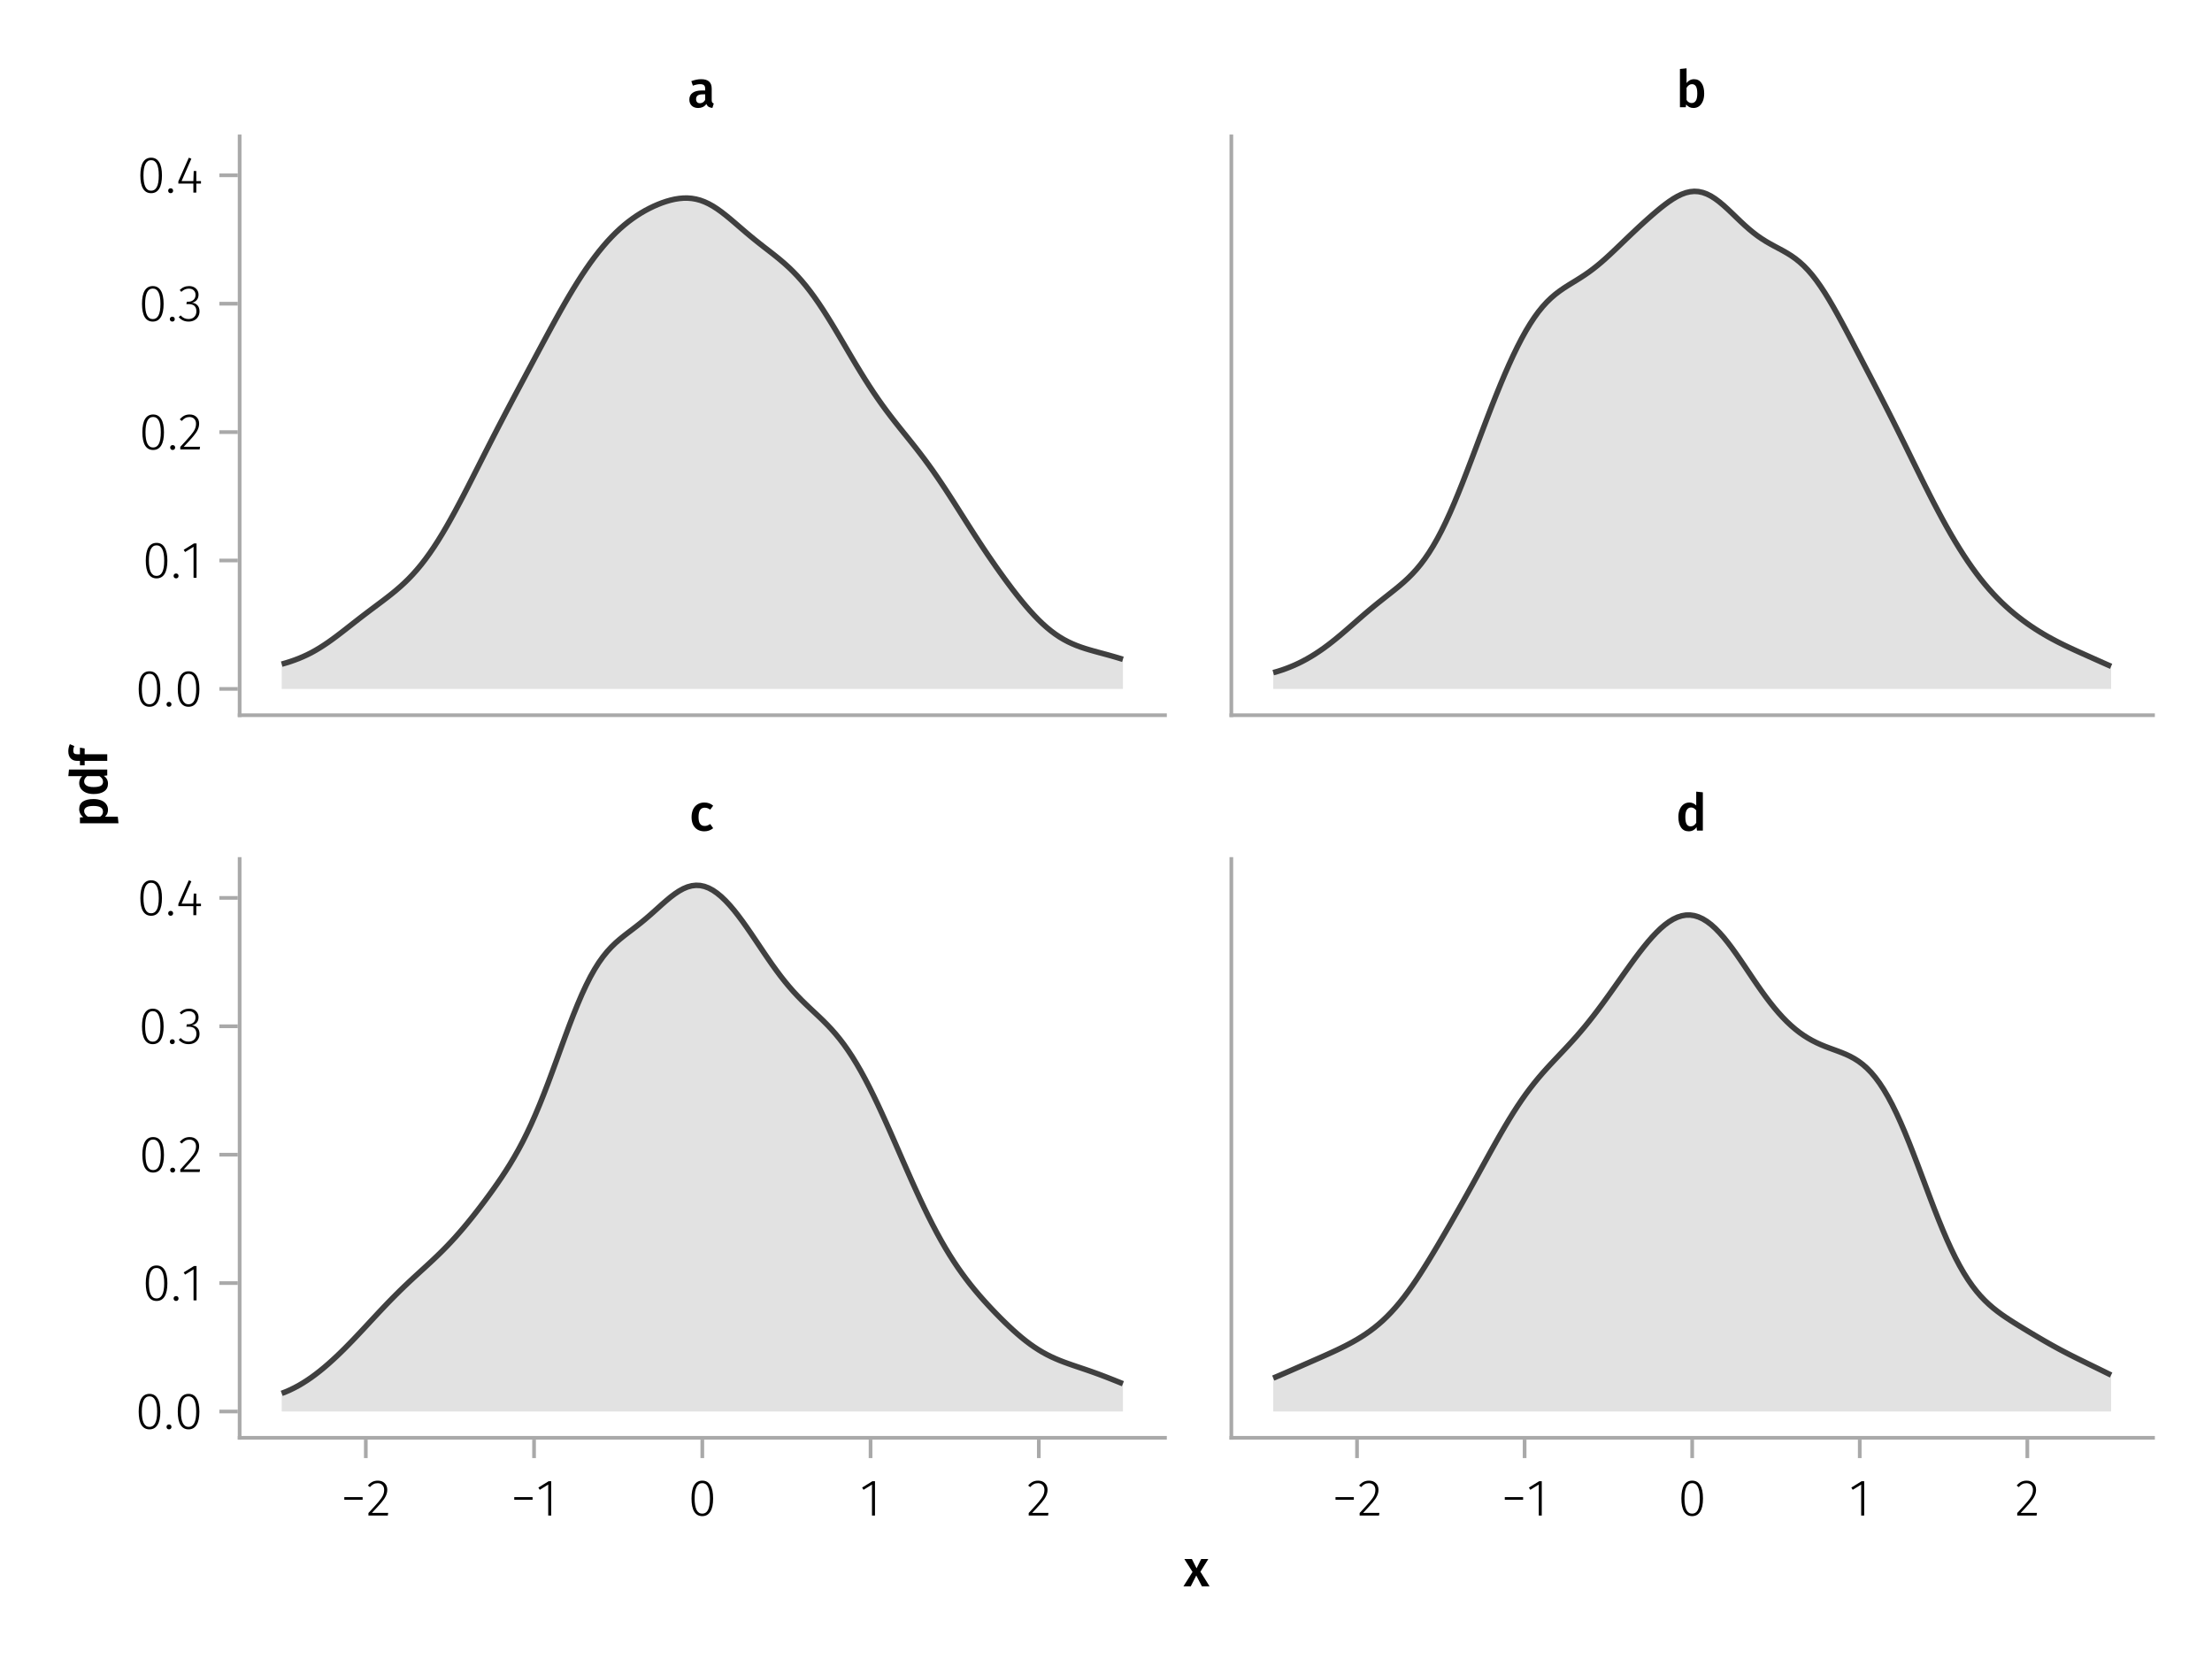 <?xml version="1.0" encoding="UTF-8"?>
<svg xmlns="http://www.w3.org/2000/svg" xmlns:xlink="http://www.w3.org/1999/xlink" width="600" height="450" viewBox="0 0 600 450">
<defs>
<g>
<g id="glyph-0-0-42255203">
<path d="M 3.844 -9.469 C 4.812 -9.469 5.539 -9.055 6.031 -8.234 C 6.531 -7.422 6.781 -6.223 6.781 -4.641 C 6.781 -3.078 6.531 -1.883 6.031 -1.062 C 5.531 -0.25 4.801 0.156 3.844 0.156 C 2.883 0.156 2.156 -0.25 1.656 -1.062 C 1.164 -1.883 0.922 -3.082 0.922 -4.656 C 0.922 -6.238 1.164 -7.438 1.656 -8.25 C 2.156 -9.062 2.883 -9.469 3.844 -9.469 Z M 3.844 -8.797 C 2.457 -8.797 1.766 -7.414 1.766 -4.656 C 1.766 -1.895 2.457 -0.516 3.844 -0.516 C 4.531 -0.516 5.047 -0.848 5.391 -1.516 C 5.742 -2.191 5.922 -3.234 5.922 -4.641 C 5.922 -6.055 5.742 -7.102 5.391 -7.781 C 5.047 -8.457 4.531 -8.797 3.844 -8.797 Z M 3.844 -8.797 "/>
</g>
<g id="glyph-0-1-42255203">
<path d="M 3.094 -9.469 C 3.613 -9.469 4.066 -9.363 4.453 -9.156 C 4.848 -8.945 5.145 -8.664 5.344 -8.312 C 5.551 -7.969 5.656 -7.578 5.656 -7.141 C 5.656 -6.535 5.484 -6.039 5.141 -5.656 C 4.805 -5.281 4.367 -5.047 3.828 -4.953 C 4.43 -4.922 4.93 -4.703 5.328 -4.297 C 5.723 -3.898 5.922 -3.344 5.922 -2.625 C 5.922 -2.082 5.797 -1.602 5.547 -1.188 C 5.305 -0.77 4.961 -0.441 4.516 -0.203 C 4.066 0.035 3.547 0.156 2.953 0.156 C 1.867 0.156 0.977 -0.242 0.281 -1.047 L 0.797 -1.516 C 1.117 -1.172 1.445 -0.922 1.781 -0.766 C 2.125 -0.609 2.504 -0.531 2.922 -0.531 C 3.598 -0.531 4.125 -0.723 4.5 -1.109 C 4.883 -1.492 5.078 -2 5.078 -2.625 C 5.078 -3.926 4.379 -4.578 2.984 -4.578 L 2.359 -4.578 L 2.484 -5.234 L 2.922 -5.234 C 3.453 -5.234 3.906 -5.395 4.281 -5.719 C 4.656 -6.039 4.844 -6.5 4.844 -7.094 C 4.844 -7.613 4.676 -8.023 4.344 -8.328 C 4.02 -8.629 3.586 -8.781 3.047 -8.781 C 2.66 -8.781 2.301 -8.711 1.969 -8.578 C 1.645 -8.441 1.316 -8.219 0.984 -7.906 L 0.547 -8.406 C 0.922 -8.77 1.312 -9.035 1.719 -9.203 C 2.133 -9.379 2.594 -9.469 3.094 -9.469 Z M 3.094 -9.469 "/>
</g>
<g id="glyph-1-0-42255203">
<path d="M 1.438 -1.172 C 1.633 -1.172 1.797 -1.109 1.922 -0.984 C 2.047 -0.859 2.109 -0.703 2.109 -0.516 C 2.109 -0.316 2.047 -0.156 1.922 -0.031 C 1.797 0.094 1.633 0.156 1.438 0.156 C 1.25 0.156 1.086 0.094 0.953 -0.031 C 0.828 -0.164 0.766 -0.328 0.766 -0.516 C 0.766 -0.703 0.828 -0.859 0.953 -0.984 C 1.086 -1.109 1.25 -1.172 1.438 -1.172 Z M 1.438 -1.172 "/>
</g>
<g id="glyph-1-1-42255203">
<path d="M 3.844 -9.469 C 4.812 -9.469 5.539 -9.055 6.031 -8.234 C 6.531 -7.422 6.781 -6.223 6.781 -4.641 C 6.781 -3.078 6.531 -1.883 6.031 -1.062 C 5.531 -0.25 4.801 0.156 3.844 0.156 C 2.883 0.156 2.156 -0.25 1.656 -1.062 C 1.164 -1.883 0.922 -3.082 0.922 -4.656 C 0.922 -6.238 1.164 -7.438 1.656 -8.25 C 2.156 -9.062 2.883 -9.469 3.844 -9.469 Z M 3.844 -8.797 C 2.457 -8.797 1.766 -7.414 1.766 -4.656 C 1.766 -1.895 2.457 -0.516 3.844 -0.516 C 4.531 -0.516 5.047 -0.848 5.391 -1.516 C 5.742 -2.191 5.922 -3.234 5.922 -4.641 C 5.922 -6.055 5.742 -7.102 5.391 -7.781 C 5.047 -8.457 4.531 -8.797 3.844 -8.797 Z M 3.844 -8.797 "/>
</g>
<g id="glyph-1-2-42255203">
<path d="M 4.094 -9.312 L 4.094 0 L 3.281 0 L 3.281 -8.406 L 0.984 -6.984 L 0.609 -7.594 L 3.391 -9.312 Z M 4.094 -9.312 "/>
</g>
<g id="glyph-1-3-42255203">
<path d="M 3.156 -9.469 C 3.938 -9.469 4.555 -9.238 5.016 -8.781 C 5.484 -8.32 5.719 -7.734 5.719 -7.016 C 5.719 -6.41 5.586 -5.844 5.328 -5.312 C 5.078 -4.781 4.68 -4.195 4.141 -3.562 C 3.609 -2.926 2.742 -1.977 1.547 -0.719 L 5.969 -0.719 L 5.859 0 L 0.609 0 L 0.609 -0.688 C 1.879 -2.051 2.789 -3.062 3.344 -3.719 C 3.906 -4.375 4.301 -4.941 4.531 -5.422 C 4.758 -5.898 4.875 -6.414 4.875 -6.969 C 4.875 -7.52 4.711 -7.957 4.391 -8.281 C 4.066 -8.613 3.641 -8.781 3.109 -8.781 C 2.68 -8.781 2.301 -8.691 1.969 -8.516 C 1.633 -8.336 1.316 -8.07 1.016 -7.719 L 0.469 -8.141 C 0.832 -8.586 1.234 -8.922 1.672 -9.141 C 2.109 -9.359 2.602 -9.469 3.156 -9.469 Z M 3.156 -9.469 "/>
</g>
<g id="glyph-2-0-42255203">
<path d="M 3.844 -9.469 C 4.812 -9.469 5.539 -9.055 6.031 -8.234 C 6.531 -7.422 6.781 -6.223 6.781 -4.641 C 6.781 -3.078 6.531 -1.883 6.031 -1.062 C 5.531 -0.25 4.801 0.156 3.844 0.156 C 2.883 0.156 2.156 -0.25 1.656 -1.062 C 1.164 -1.883 0.922 -3.082 0.922 -4.656 C 0.922 -6.238 1.164 -7.438 1.656 -8.25 C 2.156 -9.062 2.883 -9.469 3.844 -9.469 Z M 3.844 -8.797 C 2.457 -8.797 1.766 -7.414 1.766 -4.656 C 1.766 -1.895 2.457 -0.516 3.844 -0.516 C 4.531 -0.516 5.047 -0.848 5.391 -1.516 C 5.742 -2.191 5.922 -3.234 5.922 -4.641 C 5.922 -6.055 5.742 -7.102 5.391 -7.781 C 5.047 -8.457 4.531 -8.797 3.844 -8.797 Z M 3.844 -8.797 "/>
</g>
<g id="glyph-3-0-42255203">
<path d="M 1.438 -1.172 C 1.633 -1.172 1.797 -1.109 1.922 -0.984 C 2.047 -0.859 2.109 -0.703 2.109 -0.516 C 2.109 -0.316 2.047 -0.156 1.922 -0.031 C 1.797 0.094 1.633 0.156 1.438 0.156 C 1.25 0.156 1.086 0.094 0.953 -0.031 C 0.828 -0.164 0.766 -0.328 0.766 -0.516 C 0.766 -0.703 0.828 -0.859 0.953 -0.984 C 1.086 -1.109 1.25 -1.172 1.438 -1.172 Z M 1.438 -1.172 "/>
</g>
<g id="glyph-3-1-42255203">
<path d="M 0.969 -4.281 L 0.969 -5 L 5.938 -5 L 5.938 -4.281 Z M 0.969 -4.281 "/>
</g>
<g id="glyph-3-2-42255203">
<path d="M 3.156 -9.469 C 3.938 -9.469 4.555 -9.238 5.016 -8.781 C 5.484 -8.32 5.719 -7.734 5.719 -7.016 C 5.719 -6.41 5.586 -5.844 5.328 -5.312 C 5.078 -4.781 4.68 -4.195 4.141 -3.562 C 3.609 -2.926 2.742 -1.977 1.547 -0.719 L 5.969 -0.719 L 5.859 0 L 0.609 0 L 0.609 -0.688 C 1.879 -2.051 2.789 -3.062 3.344 -3.719 C 3.906 -4.375 4.301 -4.941 4.531 -5.422 C 4.758 -5.898 4.875 -6.414 4.875 -6.969 C 4.875 -7.52 4.711 -7.957 4.391 -8.281 C 4.066 -8.613 3.641 -8.781 3.109 -8.781 C 2.68 -8.781 2.301 -8.691 1.969 -8.516 C 1.633 -8.336 1.316 -8.07 1.016 -7.719 L 0.469 -8.141 C 0.832 -8.586 1.234 -8.922 1.672 -9.141 C 2.109 -9.359 2.602 -9.469 3.156 -9.469 Z M 3.156 -9.469 "/>
</g>
<g id="glyph-4-0-42255203">
<path d="M 3.844 -9.469 C 4.812 -9.469 5.539 -9.055 6.031 -8.234 C 6.531 -7.422 6.781 -6.223 6.781 -4.641 C 6.781 -3.078 6.531 -1.883 6.031 -1.062 C 5.531 -0.25 4.801 0.156 3.844 0.156 C 2.883 0.156 2.156 -0.25 1.656 -1.062 C 1.164 -1.883 0.922 -3.082 0.922 -4.656 C 0.922 -6.238 1.164 -7.438 1.656 -8.25 C 2.156 -9.062 2.883 -9.469 3.844 -9.469 Z M 3.844 -8.797 C 2.457 -8.797 1.766 -7.414 1.766 -4.656 C 1.766 -1.895 2.457 -0.516 3.844 -0.516 C 4.531 -0.516 5.047 -0.848 5.391 -1.516 C 5.742 -2.191 5.922 -3.234 5.922 -4.641 C 5.922 -6.055 5.742 -7.102 5.391 -7.781 C 5.047 -8.457 4.531 -8.797 3.844 -8.797 Z M 3.844 -8.797 "/>
</g>
<g id="glyph-4-1-42255203">
<path d="M 1.438 -1.172 C 1.633 -1.172 1.797 -1.109 1.922 -0.984 C 2.047 -0.859 2.109 -0.703 2.109 -0.516 C 2.109 -0.316 2.047 -0.156 1.922 -0.031 C 1.797 0.094 1.633 0.156 1.438 0.156 C 1.25 0.156 1.086 0.094 0.953 -0.031 C 0.828 -0.164 0.766 -0.328 0.766 -0.516 C 0.766 -0.703 0.828 -0.859 0.953 -0.984 C 1.086 -1.109 1.25 -1.172 1.438 -1.172 Z M 1.438 -1.172 "/>
</g>
<g id="glyph-4-2-42255203">
<path d="M 3.156 -9.469 C 3.938 -9.469 4.555 -9.238 5.016 -8.781 C 5.484 -8.32 5.719 -7.734 5.719 -7.016 C 5.719 -6.41 5.586 -5.844 5.328 -5.312 C 5.078 -4.781 4.68 -4.195 4.141 -3.562 C 3.609 -2.926 2.742 -1.977 1.547 -0.719 L 5.969 -0.719 L 5.859 0 L 0.609 0 L 0.609 -0.688 C 1.879 -2.051 2.789 -3.062 3.344 -3.719 C 3.906 -4.375 4.301 -4.941 4.531 -5.422 C 4.758 -5.898 4.875 -6.414 4.875 -6.969 C 4.875 -7.52 4.711 -7.957 4.391 -8.281 C 4.066 -8.613 3.641 -8.781 3.109 -8.781 C 2.68 -8.781 2.301 -8.691 1.969 -8.516 C 1.633 -8.336 1.316 -8.07 1.016 -7.719 L 0.469 -8.141 C 0.832 -8.586 1.234 -8.922 1.672 -9.141 C 2.109 -9.359 2.602 -9.469 3.156 -9.469 Z M 3.156 -9.469 "/>
</g>
<g id="glyph-5-0-42255203">
<path d="M 3.844 -9.469 C 4.812 -9.469 5.539 -9.055 6.031 -8.234 C 6.531 -7.422 6.781 -6.223 6.781 -4.641 C 6.781 -3.078 6.531 -1.883 6.031 -1.062 C 5.531 -0.25 4.801 0.156 3.844 0.156 C 2.883 0.156 2.156 -0.25 1.656 -1.062 C 1.164 -1.883 0.922 -3.082 0.922 -4.656 C 0.922 -6.238 1.164 -7.438 1.656 -8.25 C 2.156 -9.062 2.883 -9.469 3.844 -9.469 Z M 3.844 -8.797 C 2.457 -8.797 1.766 -7.414 1.766 -4.656 C 1.766 -1.895 2.457 -0.516 3.844 -0.516 C 4.531 -0.516 5.047 -0.848 5.391 -1.516 C 5.742 -2.191 5.922 -3.234 5.922 -4.641 C 5.922 -6.055 5.742 -7.102 5.391 -7.781 C 5.047 -8.457 4.531 -8.797 3.844 -8.797 Z M 3.844 -8.797 "/>
</g>
<g id="glyph-6-0-42255203">
<path d="M 1.438 -1.172 C 1.633 -1.172 1.797 -1.109 1.922 -0.984 C 2.047 -0.859 2.109 -0.703 2.109 -0.516 C 2.109 -0.316 2.047 -0.156 1.922 -0.031 C 1.797 0.094 1.633 0.156 1.438 0.156 C 1.25 0.156 1.086 0.094 0.953 -0.031 C 0.828 -0.164 0.766 -0.328 0.766 -0.516 C 0.766 -0.703 0.828 -0.859 0.953 -0.984 C 1.086 -1.109 1.25 -1.172 1.438 -1.172 Z M 1.438 -1.172 "/>
</g>
<g id="glyph-7-0-42255203">
<path d="M 6.766 -3.125 L 6.766 -2.453 L 5.5 -2.453 L 5.5 0 L 4.703 0 L 4.703 -2.453 L 0.625 -2.453 L 0.625 -3.047 L 3.469 -9.469 L 4.156 -9.188 L 1.5 -3.125 L 4.703 -3.125 L 4.797 -5.859 L 5.5 -5.859 L 5.5 -3.125 Z M 6.766 -3.125 "/>
</g>
<g id="glyph-8-0-42255203">
<path d="M 0.969 -4.281 L 0.969 -5 L 5.938 -5 L 5.938 -4.281 Z M 0.969 -4.281 "/>
</g>
<g id="glyph-8-1-42255203">
<path d="M 4.094 -9.312 L 4.094 0 L 3.281 0 L 3.281 -8.406 L 0.984 -6.984 L 0.609 -7.594 L 3.391 -9.312 Z M 4.094 -9.312 "/>
</g>
<g id="glyph-8-2-42255203">
<path d="M 3.156 -9.469 C 3.938 -9.469 4.555 -9.238 5.016 -8.781 C 5.484 -8.32 5.719 -7.734 5.719 -7.016 C 5.719 -6.41 5.586 -5.844 5.328 -5.312 C 5.078 -4.781 4.68 -4.195 4.141 -3.562 C 3.609 -2.926 2.742 -1.977 1.547 -0.719 L 5.969 -0.719 L 5.859 0 L 0.609 0 L 0.609 -0.688 C 1.879 -2.051 2.789 -3.062 3.344 -3.719 C 3.906 -4.375 4.301 -4.941 4.531 -5.422 C 4.758 -5.898 4.875 -6.414 4.875 -6.969 C 4.875 -7.52 4.711 -7.957 4.391 -8.281 C 4.066 -8.613 3.641 -8.781 3.109 -8.781 C 2.68 -8.781 2.301 -8.691 1.969 -8.516 C 1.633 -8.336 1.316 -8.07 1.016 -7.719 L 0.469 -8.141 C 0.832 -8.586 1.234 -8.922 1.672 -9.141 C 2.109 -9.359 2.602 -9.469 3.156 -9.469 Z M 3.156 -9.469 "/>
</g>
<g id="glyph-8-3-42255203">
<path d="M 3.844 -9.469 C 4.812 -9.469 5.539 -9.055 6.031 -8.234 C 6.531 -7.422 6.781 -6.223 6.781 -4.641 C 6.781 -3.078 6.531 -1.883 6.031 -1.062 C 5.531 -0.25 4.801 0.156 3.844 0.156 C 2.883 0.156 2.156 -0.25 1.656 -1.062 C 1.164 -1.883 0.922 -3.082 0.922 -4.656 C 0.922 -6.238 1.164 -7.438 1.656 -8.25 C 2.156 -9.062 2.883 -9.469 3.844 -9.469 Z M 3.844 -8.797 C 2.457 -8.797 1.766 -7.414 1.766 -4.656 C 1.766 -1.895 2.457 -0.516 3.844 -0.516 C 4.531 -0.516 5.047 -0.848 5.391 -1.516 C 5.742 -2.191 5.922 -3.234 5.922 -4.641 C 5.922 -6.055 5.742 -7.102 5.391 -7.781 C 5.047 -8.457 4.531 -8.797 3.844 -8.797 Z M 3.844 -8.797 "/>
</g>
<g id="glyph-9-0-42255203">
<path d="M 4.094 -9.312 L 4.094 0 L 3.281 0 L 3.281 -8.406 L 0.984 -6.984 L 0.609 -7.594 L 3.391 -9.312 Z M 4.094 -9.312 "/>
</g>
<g id="glyph-9-1-42255203">
<path d="M 3.844 -9.469 C 4.812 -9.469 5.539 -9.055 6.031 -8.234 C 6.531 -7.422 6.781 -6.223 6.781 -4.641 C 6.781 -3.078 6.531 -1.883 6.031 -1.062 C 5.531 -0.25 4.801 0.156 3.844 0.156 C 2.883 0.156 2.156 -0.25 1.656 -1.062 C 1.164 -1.883 0.922 -3.082 0.922 -4.656 C 0.922 -6.238 1.164 -7.438 1.656 -8.25 C 2.156 -9.062 2.883 -9.469 3.844 -9.469 Z M 3.844 -8.797 C 2.457 -8.797 1.766 -7.414 1.766 -4.656 C 1.766 -1.895 2.457 -0.516 3.844 -0.516 C 4.531 -0.516 5.047 -0.848 5.391 -1.516 C 5.742 -2.191 5.922 -3.234 5.922 -4.641 C 5.922 -6.055 5.742 -7.102 5.391 -7.781 C 5.047 -8.457 4.531 -8.797 3.844 -8.797 Z M 3.844 -8.797 "/>
</g>
<g id="glyph-10-0-42255203">
<path d="M 3.844 -9.469 C 4.812 -9.469 5.539 -9.055 6.031 -8.234 C 6.531 -7.422 6.781 -6.223 6.781 -4.641 C 6.781 -3.078 6.531 -1.883 6.031 -1.062 C 5.531 -0.25 4.801 0.156 3.844 0.156 C 2.883 0.156 2.156 -0.25 1.656 -1.062 C 1.164 -1.883 0.922 -3.082 0.922 -4.656 C 0.922 -6.238 1.164 -7.438 1.656 -8.25 C 2.156 -9.062 2.883 -9.469 3.844 -9.469 Z M 3.844 -8.797 C 2.457 -8.797 1.766 -7.414 1.766 -4.656 C 1.766 -1.895 2.457 -0.516 3.844 -0.516 C 4.531 -0.516 5.047 -0.848 5.391 -1.516 C 5.742 -2.191 5.922 -3.234 5.922 -4.641 C 5.922 -6.055 5.742 -7.102 5.391 -7.781 C 5.047 -8.457 4.531 -8.797 3.844 -8.797 Z M 3.844 -8.797 "/>
</g>
<g id="glyph-11-0-42255203">
<path d="M 1.438 -1.172 C 1.633 -1.172 1.797 -1.109 1.922 -0.984 C 2.047 -0.859 2.109 -0.703 2.109 -0.516 C 2.109 -0.316 2.047 -0.156 1.922 -0.031 C 1.797 0.094 1.633 0.156 1.438 0.156 C 1.25 0.156 1.086 0.094 0.953 -0.031 C 0.828 -0.164 0.766 -0.328 0.766 -0.516 C 0.766 -0.703 0.828 -0.859 0.953 -0.984 C 1.086 -1.109 1.25 -1.172 1.438 -1.172 Z M 1.438 -1.172 "/>
</g>
<g id="glyph-12-0-42255203">
<path d="M 6.766 -3.125 L 6.766 -2.453 L 5.5 -2.453 L 5.5 0 L 4.703 0 L 4.703 -2.453 L 0.625 -2.453 L 0.625 -3.047 L 3.469 -9.469 L 4.156 -9.188 L 1.5 -3.125 L 4.703 -3.125 L 4.797 -5.859 L 5.5 -5.859 L 5.5 -3.125 Z M 6.766 -3.125 "/>
</g>
<g id="glyph-13-0-42255203">
<path d="M 0.969 -4.281 L 0.969 -5 L 5.938 -5 L 5.938 -4.281 Z M 0.969 -4.281 "/>
</g>
<g id="glyph-14-0-42255203">
<path d="M 4.094 -9.312 L 4.094 0 L 3.281 0 L 3.281 -8.406 L 0.984 -6.984 L 0.609 -7.594 L 3.391 -9.312 Z M 4.094 -9.312 "/>
</g>
<g id="glyph-15-0-42255203">
<path d="M 3.156 -9.469 C 3.938 -9.469 4.555 -9.238 5.016 -8.781 C 5.484 -8.32 5.719 -7.734 5.719 -7.016 C 5.719 -6.41 5.586 -5.844 5.328 -5.312 C 5.078 -4.781 4.68 -4.195 4.141 -3.562 C 3.609 -2.926 2.742 -1.977 1.547 -0.719 L 5.969 -0.719 L 5.859 0 L 0.609 0 L 0.609 -0.688 C 1.879 -2.051 2.789 -3.062 3.344 -3.719 C 3.906 -4.375 4.301 -4.941 4.531 -5.422 C 4.758 -5.898 4.875 -6.414 4.875 -6.969 C 4.875 -7.52 4.711 -7.957 4.391 -8.281 C 4.066 -8.613 3.641 -8.781 3.109 -8.781 C 2.68 -8.781 2.301 -8.691 1.969 -8.516 C 1.633 -8.336 1.316 -8.07 1.016 -7.719 L 0.469 -8.141 C 0.832 -8.586 1.234 -8.922 1.672 -9.141 C 2.109 -9.359 2.602 -9.469 3.156 -9.469 Z M 3.156 -9.469 "/>
</g>
<g id="glyph-16-0-42255203">
<path d="M 6.547 -1.953 C 6.547 -1.672 6.586 -1.461 6.672 -1.328 C 6.766 -1.191 6.91 -1.086 7.109 -1.016 L 6.734 0.188 C 6.316 0.145 5.973 0.039 5.703 -0.125 C 5.441 -0.289 5.238 -0.547 5.094 -0.891 C 4.844 -0.523 4.523 -0.25 4.141 -0.062 C 3.766 0.113 3.348 0.203 2.891 0.203 C 2.148 0.203 1.562 -0.004 1.125 -0.422 C 0.695 -0.836 0.484 -1.391 0.484 -2.078 C 0.484 -2.879 0.773 -3.488 1.359 -3.906 C 1.941 -4.332 2.773 -4.547 3.859 -4.547 L 4.781 -4.547 L 4.781 -4.969 C 4.781 -5.445 4.672 -5.781 4.453 -5.969 C 4.234 -6.164 3.883 -6.266 3.406 -6.266 C 2.863 -6.266 2.207 -6.129 1.438 -5.859 L 1.016 -7.078 C 1.941 -7.43 2.836 -7.609 3.703 -7.609 C 5.598 -7.609 6.547 -6.758 6.547 -5.062 Z M 3.359 -1.094 C 3.961 -1.094 4.438 -1.395 4.781 -2 L 4.781 -3.5 L 4.047 -3.5 C 2.891 -3.5 2.312 -3.07 2.312 -2.219 C 2.312 -1.863 2.398 -1.586 2.578 -1.391 C 2.754 -1.191 3.016 -1.094 3.359 -1.094 Z M 3.359 -1.094 "/>
</g>
<g id="glyph-17-0-42255203">
<path d="M 4.906 -7.609 C 5.77 -7.609 6.441 -7.266 6.922 -6.578 C 7.41 -5.898 7.656 -4.941 7.656 -3.703 C 7.656 -2.941 7.535 -2.266 7.297 -1.672 C 7.055 -1.078 6.719 -0.613 6.281 -0.281 C 5.844 0.039 5.328 0.203 4.734 0.203 C 4.328 0.203 3.957 0.117 3.625 -0.047 C 3.301 -0.211 3.016 -0.445 2.766 -0.75 L 2.656 0 L 1.078 0 L 1.078 -10.375 L 2.875 -10.562 L 2.875 -6.562 C 3.113 -6.895 3.406 -7.148 3.75 -7.328 C 4.102 -7.516 4.488 -7.609 4.906 -7.609 Z M 4.234 -1.141 C 4.723 -1.141 5.102 -1.344 5.375 -1.75 C 5.645 -2.164 5.781 -2.816 5.781 -3.703 C 5.781 -4.641 5.656 -5.301 5.406 -5.688 C 5.156 -6.07 4.801 -6.266 4.344 -6.266 C 3.77 -6.266 3.281 -5.93 2.875 -5.266 L 2.875 -1.984 C 3.031 -1.711 3.227 -1.504 3.469 -1.359 C 3.707 -1.211 3.961 -1.141 4.234 -1.141 Z M 4.234 -1.141 "/>
</g>
<g id="glyph-18-0-42255203">
<path d="M 4.062 -7.609 C 4.539 -7.609 4.973 -7.539 5.359 -7.406 C 5.754 -7.27 6.125 -7.051 6.469 -6.75 L 5.672 -5.672 C 5.422 -5.859 5.176 -5.992 4.938 -6.078 C 4.707 -6.16 4.453 -6.203 4.172 -6.203 C 3.055 -6.203 2.5 -5.359 2.5 -3.672 C 2.5 -2.805 2.645 -2.188 2.938 -1.812 C 3.227 -1.438 3.641 -1.25 4.172 -1.25 C 4.43 -1.25 4.672 -1.289 4.891 -1.375 C 5.109 -1.457 5.367 -1.594 5.672 -1.781 L 6.469 -0.641 C 5.77 -0.078 4.973 0.203 4.078 0.203 C 3.367 0.203 2.75 0.047 2.219 -0.266 C 1.695 -0.578 1.297 -1.02 1.016 -1.594 C 0.742 -2.176 0.609 -2.859 0.609 -3.641 C 0.609 -4.422 0.742 -5.113 1.016 -5.719 C 1.297 -6.32 1.695 -6.785 2.219 -7.109 C 2.75 -7.441 3.363 -7.609 4.062 -7.609 Z M 4.062 -7.609 "/>
</g>
<g id="glyph-19-0-42255203">
<path d="M 7.312 -10.375 L 7.312 0 L 5.719 0 L 5.594 -0.938 C 5.363 -0.582 5.066 -0.301 4.703 -0.094 C 4.348 0.102 3.941 0.203 3.484 0.203 C 2.578 0.203 1.879 -0.145 1.391 -0.844 C 0.91 -1.539 0.672 -2.492 0.672 -3.703 C 0.672 -4.453 0.789 -5.125 1.031 -5.719 C 1.281 -6.312 1.629 -6.773 2.078 -7.109 C 2.535 -7.441 3.062 -7.609 3.656 -7.609 C 4.363 -7.609 4.984 -7.344 5.516 -6.812 L 5.516 -10.562 Z M 3.984 -1.141 C 4.305 -1.141 4.586 -1.219 4.828 -1.375 C 5.066 -1.531 5.297 -1.77 5.516 -2.094 L 5.516 -5.484 C 5.297 -5.742 5.078 -5.938 4.859 -6.062 C 4.641 -6.195 4.391 -6.266 4.109 -6.266 C 3.629 -6.266 3.25 -6.051 2.969 -5.625 C 2.695 -5.207 2.562 -4.566 2.562 -3.703 C 2.562 -2.797 2.68 -2.141 2.922 -1.734 C 3.172 -1.336 3.523 -1.141 3.984 -1.141 Z M 3.984 -1.141 "/>
</g>
<g id="glyph-20-0-42255203">
<path d="M -7.609 -4.906 C -7.609 -5.844 -7.27 -6.535 -6.594 -6.984 C -5.914 -7.43 -4.957 -7.656 -3.719 -7.656 C -2.957 -7.656 -2.281 -7.539 -1.688 -7.312 C -1.094 -7.082 -0.629 -6.742 -0.297 -6.297 C 0.035 -5.859 0.203 -5.336 0.203 -4.734 C 0.203 -3.953 -0.066 -3.332 -0.609 -2.875 L 2.859 -2.875 L 3.047 -1.078 L -7.406 -1.078 L -7.406 -2.641 L -6.5 -2.75 C -6.875 -3.031 -7.148 -3.359 -7.328 -3.734 C -7.516 -4.109 -7.609 -4.5 -7.609 -4.906 Z M -1.156 -4.234 C -1.156 -5.266 -2.004 -5.781 -3.703 -5.781 C -4.609 -5.781 -5.258 -5.66 -5.656 -5.422 C -6.062 -5.191 -6.266 -4.844 -6.266 -4.375 C -6.266 -4.082 -6.172 -3.805 -5.984 -3.547 C -5.805 -3.285 -5.566 -3.062 -5.266 -2.875 L -1.938 -2.875 C -1.414 -3.219 -1.156 -3.672 -1.156 -4.234 Z M -1.156 -4.234 "/>
</g>
<g id="glyph-21-0-42255203">
<path d="M -10.375 -7.312 L 0 -7.312 L 0 -5.719 L -0.938 -5.594 C -0.582 -5.363 -0.301 -5.066 -0.094 -4.703 C 0.102 -4.348 0.203 -3.941 0.203 -3.484 C 0.203 -2.578 -0.145 -1.879 -0.844 -1.391 C -1.539 -0.91 -2.492 -0.672 -3.703 -0.672 C -4.453 -0.672 -5.125 -0.789 -5.719 -1.031 C -6.312 -1.281 -6.773 -1.629 -7.109 -2.078 C -7.441 -2.535 -7.609 -3.062 -7.609 -3.656 C -7.609 -4.363 -7.344 -4.984 -6.812 -5.516 L -10.562 -5.516 Z M -1.141 -3.984 C -1.141 -4.305 -1.219 -4.586 -1.375 -4.828 C -1.531 -5.066 -1.77 -5.297 -2.094 -5.516 L -5.484 -5.516 C -5.742 -5.297 -5.938 -5.078 -6.062 -4.859 C -6.195 -4.641 -6.266 -4.391 -6.266 -4.109 C -6.266 -3.629 -6.051 -3.25 -5.625 -2.969 C -5.207 -2.695 -4.566 -2.562 -3.703 -2.562 C -2.797 -2.562 -2.141 -2.68 -1.734 -2.922 C -1.336 -3.172 -1.141 -3.523 -1.141 -3.984 Z M -1.141 -3.984 "/>
</g>
<g id="glyph-22-0-42255203">
<path d="M -9.219 -4.078 C -9.219 -3.723 -9.133 -3.469 -8.969 -3.312 C -8.801 -3.156 -8.539 -3.078 -8.188 -3.078 L -7.406 -3.078 L -7.406 -4.859 L -6.125 -4.656 L -6.125 -3.078 L 0 -3.078 L 0 -1.281 L -6.125 -1.281 L -6.125 -0.078 L -7.406 -0.078 L -7.406 -1.281 L -8.219 -1.281 C -8.914 -1.281 -9.477 -1.504 -9.906 -1.953 C -10.344 -2.41 -10.562 -3.055 -10.562 -3.891 C -10.562 -4.547 -10.422 -5.188 -10.141 -5.812 L -8.938 -5.297 C -9.125 -4.891 -9.219 -4.484 -9.219 -4.078 Z M -9.219 -4.078 "/>
</g>
<g id="glyph-23-0-42255203">
<path d="M 4.562 -3.969 L 7.047 0 L 4.969 0 L 3.438 -2.938 L 1.938 0 L -0.047 0 L 2.422 -3.906 L 0.203 -7.406 L 2.25 -7.406 L 3.516 -4.891 L 4.766 -7.406 L 6.703 -7.406 Z M 4.562 -3.969 "/>
</g>
</g>
</defs>
<rect x="-60" y="-45" width="720" height="540" fill="rgb(100%, 100%, 100%)" fill-opacity="1"/>
<path fill-rule="nonzero" fill="rgb(100%, 100%, 100%)" fill-opacity="1" d="M 65 194 L 316 194 L 316 37 L 65 37 Z M 65 194 "/>
<path fill-rule="nonzero" fill="rgb(100%, 100%, 100%)" fill-opacity="1" d="M 65 390 L 316 390 L 316 233 L 65 233 Z M 65 390 "/>
<path fill-rule="nonzero" fill="rgb(100%, 100%, 100%)" fill-opacity="1" d="M 334 194 L 584 194 L 584 37 L 334 37 Z M 334 194 "/>
<path fill-rule="nonzero" fill="rgb(100%, 100%, 100%)" fill-opacity="1" d="M 334 390 L 584 390 L 584 233 L 334 233 Z M 334 390 "/>
<g fill="rgb(0%, 0%, 0%)" fill-opacity="1">
<use xlink:href="#glyph-0-0-42255203" x="36.702" y="191.554"/>
</g>
<g fill="rgb(0%, 0%, 0%)" fill-opacity="1">
<use xlink:href="#glyph-1-0-42255203" x="44.402" y="191.554"/>
</g>
<g fill="rgb(0%, 0%, 0%)" fill-opacity="1">
<use xlink:href="#glyph-2-0-42255203" x="47.3" y="191.554"/>
</g>
<g fill="rgb(0%, 0%, 0%)" fill-opacity="1">
<use xlink:href="#glyph-1-1-42255203" x="38.62" y="156.726"/>
</g>
<g fill="rgb(0%, 0%, 0%)" fill-opacity="1">
<use xlink:href="#glyph-3-0-42255203" x="46.32" y="156.726"/>
</g>
<g fill="rgb(0%, 0%, 0%)" fill-opacity="1">
<use xlink:href="#glyph-1-2-42255203" x="49.218" y="156.726"/>
</g>
<g fill="rgb(0%, 0%, 0%)" fill-opacity="1">
<use xlink:href="#glyph-4-0-42255203" x="37.696" y="121.898"/>
</g>
<g fill="rgb(0%, 0%, 0%)" fill-opacity="1">
<use xlink:href="#glyph-4-1-42255203" x="45.396" y="121.898"/>
</g>
<g fill="rgb(0%, 0%, 0%)" fill-opacity="1">
<use xlink:href="#glyph-4-2-42255203" x="48.294" y="121.898"/>
</g>
<g fill="rgb(0%, 0%, 0%)" fill-opacity="1">
<use xlink:href="#glyph-2-0-42255203" x="37.598" y="87.07"/>
</g>
<g fill="rgb(0%, 0%, 0%)" fill-opacity="1">
<use xlink:href="#glyph-1-0-42255203" x="45.298" y="87.07"/>
</g>
<g fill="rgb(0%, 0%, 0%)" fill-opacity="1">
<use xlink:href="#glyph-0-1-42255203" x="48.196" y="87.07"/>
</g>
<g fill="rgb(0%, 0%, 0%)" fill-opacity="1">
<use xlink:href="#glyph-5-0-42255203" x="37.15" y="52.243"/>
</g>
<g fill="rgb(0%, 0%, 0%)" fill-opacity="1">
<use xlink:href="#glyph-6-0-42255203" x="44.85" y="52.243"/>
</g>
<g fill="rgb(0%, 0%, 0%)" fill-opacity="1">
<use xlink:href="#glyph-7-0-42255203" x="47.748" y="52.243"/>
</g>
<path fill="none" stroke-width="1.5" stroke-linecap="butt" stroke-linejoin="miter" stroke="rgb(25.098%, 25.098%, 25.098%)" stroke-opacity="1" stroke-miterlimit="2" d="M 76.41 180.152 L 77.555 179.816 L 78.703 179.457 L 79.848 179.059 L 80.996 178.625 L 82.141 178.145 L 83.289 177.617 L 84.438 177.039 L 85.582 176.406 L 86.73 175.723 L 87.875 174.988 L 89.023 174.215 L 90.168 173.398 L 91.316 172.551 L 92.461 171.676 L 93.609 170.789 L 94.754 169.891 L 95.902 168.992 L 97.047 168.098 L 98.195 167.211 L 99.344 166.336 L 100.488 165.469 L 101.637 164.609 L 102.781 163.75 L 103.93 162.887 L 105.074 162.008 L 106.223 161.105 L 107.367 160.168 L 108.516 159.18 L 109.66 158.133 L 110.809 157.016 L 111.953 155.816 L 113.102 154.527 L 114.25 153.148 L 115.395 151.668 L 116.543 150.086 L 117.688 148.41 L 118.836 146.637 L 119.98 144.77 L 121.129 142.82 L 122.273 140.797 L 123.422 138.707 L 124.566 136.559 L 125.715 134.367 L 126.863 132.145 L 128.008 129.895 L 129.156 127.629 L 130.301 125.363 L 131.449 123.098 L 132.594 120.844 L 133.742 118.598 L 134.887 116.371 L 136.035 114.164 L 137.18 111.969 L 138.328 109.793 L 139.473 107.625 L 140.621 105.465 L 141.77 103.312 L 142.914 101.164 L 144.062 99.016 L 145.207 96.867 L 146.355 94.723 L 147.5 92.586 L 148.648 90.457 L 149.793 88.348 L 150.941 86.262 L 152.086 84.207 L 153.234 82.191 L 154.379 80.223 L 155.527 78.309 L 156.676 76.453 L 157.82 74.668 L 158.969 72.949 L 160.113 71.309 L 161.262 69.746 L 162.406 68.266 L 163.555 66.863 L 164.699 65.543 L 165.848 64.305 L 166.992 63.148 L 168.141 62.07 L 169.289 61.07 L 170.434 60.145 L 171.582 59.289 L 172.727 58.5 L 173.875 57.773 L 175.02 57.109 L 176.168 56.504 L 177.312 55.949 L 178.461 55.449 L 179.605 55.004 L 180.754 54.617 L 181.898 54.289 L 183.047 54.027 L 184.195 53.844 L 185.34 53.738 L 186.488 53.727 L 187.633 53.816 L 188.781 54.012 L 189.926 54.316 L 191.074 54.738 L 192.219 55.27 L 193.367 55.906 L 194.512 56.641 L 195.66 57.461 L 196.805 58.348 L 197.953 59.285 L 199.102 60.254 L 200.246 61.242 L 201.395 62.23 L 202.539 63.211 L 203.688 64.168 L 204.832 65.105 L 205.98 66.02 L 207.125 66.918 L 208.273 67.805 L 209.418 68.695 L 210.566 69.605 L 211.711 70.543 L 212.859 71.527 L 214.008 72.57 L 215.152 73.684 L 216.301 74.879 L 217.445 76.16 L 218.594 77.535 L 219.738 79 L 220.887 80.559 L 222.031 82.203 L 223.18 83.926 L 224.324 85.719 L 225.473 87.57 L 226.621 89.469 L 227.766 91.398 L 228.914 93.348 L 230.059 95.301 L 231.207 97.246 L 232.352 99.168 L 233.5 101.059 L 234.645 102.906 L 235.793 104.699 L 236.938 106.441 L 238.086 108.121 L 239.23 109.742 L 240.379 111.312 L 241.527 112.832 L 242.672 114.309 L 243.82 115.758 L 244.965 117.188 L 246.113 118.609 L 247.258 120.039 L 248.406 121.488 L 249.551 122.965 L 250.699 124.477 L 251.844 126.031 L 252.992 127.629 L 254.137 129.277 L 255.285 130.969 L 256.434 132.695 L 257.578 134.457 L 258.727 136.242 L 259.871 138.043 L 261.02 139.852 L 262.164 141.656 L 263.312 143.453 L 264.457 145.234 L 265.605 146.992 L 266.75 148.727 L 267.898 150.438 L 269.047 152.113 L 270.191 153.766 L 271.34 155.383 L 272.484 156.969 L 273.633 158.523 L 274.777 160.039 L 275.926 161.516 L 277.07 162.945 L 278.219 164.324 L 279.363 165.645 L 280.512 166.898 L 281.656 168.082 L 282.805 169.188 L 283.953 170.211 L 285.098 171.148 L 286.246 172 L 287.391 172.77 L 288.539 173.457 L 289.684 174.066 L 290.832 174.605 L 291.977 175.082 L 293.125 175.508 L 294.27 175.891 L 295.418 176.242 L 296.562 176.57 L 297.711 176.887 L 298.859 177.195 L 300.004 177.504 L 301.152 177.82 L 302.297 178.148 L 303.445 178.488 L 304.59 178.84 "/>
<path fill-rule="nonzero" fill="rgb(25.098%, 25.098%, 25.098%)" fill-opacity="0.15" d="M 76.41 180.152 L 77.555 179.816 L 78.703 179.457 L 79.848 179.059 L 80.996 178.625 L 82.141 178.145 L 83.289 177.617 L 84.438 177.039 L 85.582 176.406 L 86.73 175.723 L 87.875 174.988 L 89.023 174.215 L 90.168 173.398 L 91.316 172.551 L 92.461 171.676 L 93.609 170.789 L 94.754 169.891 L 95.902 168.992 L 97.047 168.098 L 98.195 167.211 L 99.344 166.336 L 100.488 165.469 L 101.637 164.609 L 102.781 163.75 L 103.93 162.887 L 105.074 162.008 L 106.223 161.105 L 107.367 160.168 L 108.516 159.18 L 109.66 158.133 L 110.809 157.016 L 111.953 155.816 L 113.102 154.527 L 114.25 153.148 L 115.395 151.668 L 116.543 150.086 L 117.688 148.41 L 118.836 146.637 L 119.98 144.77 L 121.129 142.82 L 122.273 140.797 L 123.422 138.707 L 124.566 136.559 L 125.715 134.367 L 126.863 132.145 L 128.008 129.895 L 129.156 127.629 L 130.301 125.363 L 131.449 123.098 L 132.594 120.844 L 133.742 118.598 L 134.887 116.371 L 136.035 114.164 L 137.18 111.969 L 138.328 109.793 L 139.473 107.625 L 140.621 105.465 L 141.77 103.312 L 142.914 101.164 L 144.062 99.016 L 145.207 96.867 L 146.355 94.723 L 147.5 92.586 L 148.648 90.457 L 149.793 88.348 L 150.941 86.262 L 152.086 84.207 L 153.234 82.191 L 154.379 80.223 L 155.527 78.309 L 156.676 76.453 L 157.82 74.668 L 158.969 72.949 L 160.113 71.309 L 161.262 69.746 L 162.406 68.266 L 163.555 66.863 L 164.699 65.543 L 165.848 64.305 L 166.992 63.148 L 168.141 62.07 L 169.289 61.07 L 170.434 60.145 L 171.582 59.289 L 172.727 58.5 L 173.875 57.773 L 175.02 57.109 L 176.168 56.504 L 177.312 55.949 L 178.461 55.449 L 179.605 55.004 L 180.754 54.617 L 181.898 54.289 L 183.047 54.027 L 184.195 53.844 L 185.34 53.738 L 186.488 53.727 L 187.633 53.816 L 188.781 54.012 L 189.926 54.316 L 191.074 54.738 L 192.219 55.27 L 193.367 55.906 L 194.512 56.641 L 195.66 57.461 L 196.805 58.348 L 197.953 59.285 L 199.102 60.254 L 200.246 61.242 L 201.395 62.23 L 202.539 63.211 L 203.688 64.168 L 204.832 65.105 L 205.98 66.02 L 207.125 66.918 L 208.273 67.805 L 209.418 68.695 L 210.566 69.605 L 211.711 70.543 L 212.859 71.527 L 214.008 72.57 L 215.152 73.684 L 216.301 74.879 L 217.445 76.16 L 218.594 77.535 L 219.738 79 L 220.887 80.559 L 222.031 82.203 L 223.18 83.926 L 224.324 85.719 L 225.473 87.57 L 226.621 89.469 L 227.766 91.398 L 228.914 93.348 L 230.059 95.301 L 231.207 97.246 L 232.352 99.168 L 233.5 101.059 L 234.645 102.906 L 235.793 104.699 L 236.938 106.441 L 238.086 108.121 L 239.23 109.742 L 240.379 111.312 L 241.527 112.832 L 242.672 114.309 L 243.82 115.758 L 244.965 117.188 L 246.113 118.609 L 247.258 120.039 L 248.406 121.488 L 249.551 122.965 L 250.699 124.477 L 251.844 126.031 L 252.992 127.629 L 254.137 129.277 L 255.285 130.969 L 256.434 132.695 L 257.578 134.457 L 258.727 136.242 L 259.871 138.043 L 261.02 139.852 L 262.164 141.656 L 263.312 143.453 L 264.457 145.234 L 265.605 146.992 L 266.75 148.727 L 267.898 150.438 L 269.047 152.113 L 270.191 153.766 L 271.34 155.383 L 272.484 156.969 L 273.633 158.523 L 274.777 160.039 L 275.926 161.516 L 277.07 162.945 L 278.219 164.324 L 279.363 165.645 L 280.512 166.898 L 281.656 168.082 L 282.805 169.188 L 283.953 170.211 L 285.098 171.148 L 286.246 172 L 287.391 172.77 L 288.539 173.457 L 289.684 174.066 L 290.832 174.605 L 291.977 175.082 L 293.125 175.508 L 294.27 175.891 L 295.418 176.242 L 296.562 176.57 L 297.711 176.887 L 298.859 177.195 L 300.004 177.504 L 301.152 177.82 L 302.297 178.148 L 303.445 178.488 L 304.59 178.84 L 304.59 186.863 L 76.41 186.863 Z M 76.41 180.152 "/>
<g fill="rgb(0%, 0%, 0%)" fill-opacity="1">
<use xlink:href="#glyph-3-1-42255203" x="92.423" y="411.09"/>
</g>
<g fill="rgb(0%, 0%, 0%)" fill-opacity="1">
<use xlink:href="#glyph-3-2-42255203" x="99.325" y="411.09"/>
</g>
<g fill="rgb(0%, 0%, 0%)" fill-opacity="1">
<use xlink:href="#glyph-8-0-42255203" x="138.522" y="411.09"/>
</g>
<g fill="rgb(0%, 0%, 0%)" fill-opacity="1">
<use xlink:href="#glyph-9-0-42255203" x="145.424" y="411.09"/>
</g>
<g fill="rgb(0%, 0%, 0%)" fill-opacity="1">
<use xlink:href="#glyph-9-1-42255203" x="186.65" y="411.09"/>
</g>
<g fill="rgb(0%, 0%, 0%)" fill-opacity="1">
<use xlink:href="#glyph-8-1-42255203" x="233.245" y="411.09"/>
</g>
<g fill="rgb(0%, 0%, 0%)" fill-opacity="1">
<use xlink:href="#glyph-8-2-42255203" x="278.42" y="411.09"/>
</g>
<g fill="rgb(0%, 0%, 0%)" fill-opacity="1">
<use xlink:href="#glyph-0-0-42255203" x="36.702" y="387.554"/>
</g>
<g fill="rgb(0%, 0%, 0%)" fill-opacity="1">
<use xlink:href="#glyph-1-0-42255203" x="44.402" y="387.554"/>
</g>
<g fill="rgb(0%, 0%, 0%)" fill-opacity="1">
<use xlink:href="#glyph-2-0-42255203" x="47.3" y="387.554"/>
</g>
<g fill="rgb(0%, 0%, 0%)" fill-opacity="1">
<use xlink:href="#glyph-1-1-42255203" x="38.62" y="352.726"/>
</g>
<g fill="rgb(0%, 0%, 0%)" fill-opacity="1">
<use xlink:href="#glyph-3-0-42255203" x="46.32" y="352.726"/>
</g>
<g fill="rgb(0%, 0%, 0%)" fill-opacity="1">
<use xlink:href="#glyph-1-2-42255203" x="49.218" y="352.726"/>
</g>
<g fill="rgb(0%, 0%, 0%)" fill-opacity="1">
<use xlink:href="#glyph-1-1-42255203" x="37.696" y="317.898"/>
</g>
<g fill="rgb(0%, 0%, 0%)" fill-opacity="1">
<use xlink:href="#glyph-1-0-42255203" x="45.396" y="317.898"/>
</g>
<g fill="rgb(0%, 0%, 0%)" fill-opacity="1">
<use xlink:href="#glyph-1-3-42255203" x="48.294" y="317.898"/>
</g>
<g fill="rgb(0%, 0%, 0%)" fill-opacity="1">
<use xlink:href="#glyph-2-0-42255203" x="37.598" y="283.07"/>
</g>
<g fill="rgb(0%, 0%, 0%)" fill-opacity="1">
<use xlink:href="#glyph-1-0-42255203" x="45.298" y="283.07"/>
</g>
<g fill="rgb(0%, 0%, 0%)" fill-opacity="1">
<use xlink:href="#glyph-0-1-42255203" x="48.196" y="283.07"/>
</g>
<g fill="rgb(0%, 0%, 0%)" fill-opacity="1">
<use xlink:href="#glyph-10-0-42255203" x="37.15" y="248.243"/>
</g>
<g fill="rgb(0%, 0%, 0%)" fill-opacity="1">
<use xlink:href="#glyph-11-0-42255203" x="44.85" y="248.243"/>
</g>
<g fill="rgb(0%, 0%, 0%)" fill-opacity="1">
<use xlink:href="#glyph-12-0-42255203" x="47.748" y="248.243"/>
</g>
<path fill="none" stroke-width="1.5" stroke-linecap="butt" stroke-linejoin="miter" stroke="rgb(25.098%, 25.098%, 25.098%)" stroke-opacity="1" stroke-miterlimit="2" d="M 76.41 377.949 L 77.555 377.504 L 78.703 377 L 79.848 376.441 L 80.996 375.828 L 82.141 375.152 L 83.289 374.422 L 84.438 373.637 L 85.582 372.797 L 86.73 371.906 L 87.875 370.969 L 89.023 369.984 L 90.168 368.957 L 91.316 367.895 L 92.461 366.793 L 93.609 365.66 L 94.754 364.496 L 95.902 363.312 L 97.047 362.105 L 98.195 360.883 L 99.344 359.652 L 100.488 358.418 L 101.637 357.184 L 102.781 355.957 L 103.93 354.742 L 105.074 353.539 L 106.223 352.359 L 107.367 351.203 L 108.516 350.066 L 109.66 348.957 L 110.809 347.867 L 111.953 346.797 L 113.102 345.742 L 114.25 344.691 L 115.395 343.645 L 116.543 342.586 L 117.688 341.516 L 118.836 340.418 L 119.98 339.293 L 121.129 338.129 L 122.273 336.926 L 123.422 335.68 L 124.566 334.387 L 125.715 333.051 L 126.863 331.672 L 128.008 330.254 L 129.156 328.801 L 130.301 327.316 L 131.449 325.801 L 132.594 324.254 L 133.742 322.668 L 134.887 321.043 L 136.035 319.363 L 137.18 317.621 L 138.328 315.801 L 139.473 313.883 L 140.621 311.855 L 141.77 309.703 L 142.914 307.41 L 144.062 304.973 L 145.207 302.387 L 146.355 299.656 L 147.5 296.793 L 148.648 293.816 L 149.793 290.746 L 150.941 287.617 L 152.086 284.465 L 153.234 281.332 L 154.379 278.254 L 155.527 275.273 L 156.676 272.43 L 157.82 269.754 L 158.969 267.273 L 160.113 265.004 L 161.262 262.957 L 162.406 261.133 L 163.555 259.52 L 164.699 258.102 L 165.848 256.855 L 166.992 255.746 L 168.141 254.746 L 169.289 253.82 L 170.434 252.934 L 171.582 252.062 L 172.727 251.18 L 173.875 250.27 L 175.02 249.324 L 176.168 248.34 L 177.312 247.328 L 178.461 246.297 L 179.605 245.27 L 180.754 244.27 L 181.898 243.32 L 183.047 242.453 L 184.195 241.691 L 185.34 241.059 L 186.488 240.578 L 187.633 240.27 L 188.781 240.137 L 189.926 240.191 L 191.074 240.438 L 192.219 240.871 L 193.367 241.484 L 194.512 242.273 L 195.66 243.223 L 196.805 244.32 L 197.953 245.551 L 199.102 246.902 L 200.246 248.359 L 201.395 249.898 L 202.539 251.508 L 203.688 253.168 L 204.832 254.859 L 205.98 256.566 L 207.125 258.27 L 208.273 259.953 L 209.418 261.602 L 210.566 263.195 L 211.711 264.727 L 212.859 266.188 L 214.008 267.574 L 215.152 268.883 L 216.301 270.121 L 217.445 271.297 L 218.594 272.418 L 219.738 273.508 L 220.887 274.582 L 222.031 275.656 L 223.18 276.762 L 224.324 277.91 L 225.473 279.125 L 226.621 280.422 L 227.766 281.816 L 228.914 283.32 L 230.059 284.941 L 231.207 286.688 L 232.352 288.551 L 233.5 290.539 L 234.645 292.641 L 235.793 294.852 L 236.938 297.16 L 238.086 299.555 L 239.23 302.027 L 240.379 304.559 L 241.527 307.133 L 242.672 309.742 L 243.82 312.367 L 244.965 314.992 L 246.113 317.602 L 247.258 320.188 L 248.406 322.727 L 249.551 325.215 L 250.699 327.641 L 251.844 329.988 L 252.992 332.254 L 254.137 334.43 L 255.285 336.516 L 256.434 338.504 L 257.578 340.395 L 258.727 342.195 L 259.871 343.902 L 261.02 345.523 L 262.164 347.07 L 263.312 348.543 L 264.457 349.949 L 265.605 351.305 L 266.75 352.609 L 267.898 353.875 L 269.047 355.105 L 270.191 356.301 L 271.34 357.469 L 272.484 358.602 L 273.633 359.703 L 274.777 360.766 L 275.926 361.789 L 277.07 362.766 L 278.219 363.688 L 279.363 364.555 L 280.512 365.359 L 281.656 366.105 L 282.805 366.793 L 283.953 367.418 L 285.098 367.992 L 286.246 368.512 L 287.391 368.996 L 288.539 369.441 L 289.684 369.859 L 290.832 370.262 L 291.977 370.652 L 293.125 371.039 L 294.27 371.426 L 295.418 371.82 L 296.562 372.223 L 297.711 372.637 L 298.859 373.066 L 300.004 373.504 L 301.152 373.953 L 302.297 374.406 L 303.445 374.867 L 304.59 375.328 "/>
<path fill-rule="nonzero" fill="rgb(25.098%, 25.098%, 25.098%)" fill-opacity="0.15" d="M 76.41 377.949 L 77.555 377.504 L 78.703 377 L 79.848 376.441 L 80.996 375.828 L 82.141 375.152 L 83.289 374.422 L 84.438 373.637 L 85.582 372.797 L 86.73 371.906 L 87.875 370.969 L 89.023 369.984 L 90.168 368.957 L 91.316 367.895 L 92.461 366.793 L 93.609 365.66 L 94.754 364.496 L 95.902 363.312 L 97.047 362.105 L 98.195 360.883 L 99.344 359.652 L 100.488 358.418 L 101.637 357.184 L 102.781 355.957 L 103.93 354.742 L 105.074 353.539 L 106.223 352.359 L 107.367 351.203 L 108.516 350.066 L 109.66 348.957 L 110.809 347.867 L 111.953 346.797 L 113.102 345.742 L 114.25 344.691 L 115.395 343.645 L 116.543 342.586 L 117.688 341.516 L 118.836 340.418 L 119.98 339.293 L 121.129 338.129 L 122.273 336.926 L 123.422 335.68 L 124.566 334.387 L 125.715 333.051 L 126.863 331.672 L 128.008 330.254 L 129.156 328.801 L 130.301 327.316 L 131.449 325.801 L 132.594 324.254 L 133.742 322.668 L 134.887 321.043 L 136.035 319.363 L 137.18 317.621 L 138.328 315.801 L 139.473 313.883 L 140.621 311.855 L 141.77 309.703 L 142.914 307.41 L 144.062 304.973 L 145.207 302.387 L 146.355 299.656 L 147.5 296.793 L 148.648 293.816 L 149.793 290.746 L 150.941 287.617 L 152.086 284.465 L 153.234 281.332 L 154.379 278.254 L 155.527 275.273 L 156.676 272.43 L 157.82 269.754 L 158.969 267.273 L 160.113 265.004 L 161.262 262.957 L 162.406 261.133 L 163.555 259.52 L 164.699 258.102 L 165.848 256.855 L 166.992 255.746 L 168.141 254.746 L 169.289 253.82 L 170.434 252.934 L 171.582 252.062 L 172.727 251.18 L 173.875 250.27 L 175.02 249.324 L 176.168 248.34 L 177.312 247.328 L 178.461 246.297 L 179.605 245.27 L 180.754 244.27 L 181.898 243.32 L 183.047 242.453 L 184.195 241.691 L 185.34 241.059 L 186.488 240.578 L 187.633 240.27 L 188.781 240.137 L 189.926 240.191 L 191.074 240.438 L 192.219 240.871 L 193.367 241.484 L 194.512 242.273 L 195.66 243.223 L 196.805 244.32 L 197.953 245.551 L 199.102 246.902 L 200.246 248.359 L 201.395 249.898 L 202.539 251.508 L 203.688 253.168 L 204.832 254.859 L 205.98 256.566 L 207.125 258.27 L 208.273 259.953 L 209.418 261.602 L 210.566 263.195 L 211.711 264.727 L 212.859 266.188 L 214.008 267.574 L 215.152 268.883 L 216.301 270.121 L 217.445 271.297 L 218.594 272.418 L 219.738 273.508 L 220.887 274.582 L 222.031 275.656 L 223.18 276.762 L 224.324 277.91 L 225.473 279.125 L 226.621 280.422 L 227.766 281.816 L 228.914 283.32 L 230.059 284.941 L 231.207 286.688 L 232.352 288.551 L 233.5 290.539 L 234.645 292.641 L 235.793 294.852 L 236.938 297.16 L 238.086 299.555 L 239.23 302.027 L 240.379 304.559 L 241.527 307.133 L 242.672 309.742 L 243.82 312.367 L 244.965 314.992 L 246.113 317.602 L 247.258 320.188 L 248.406 322.727 L 249.551 325.215 L 250.699 327.641 L 251.844 329.988 L 252.992 332.254 L 254.137 334.43 L 255.285 336.516 L 256.434 338.504 L 257.578 340.395 L 258.727 342.195 L 259.871 343.902 L 261.02 345.523 L 262.164 347.07 L 263.312 348.543 L 264.457 349.949 L 265.605 351.305 L 266.75 352.609 L 267.898 353.875 L 269.047 355.105 L 270.191 356.301 L 271.34 357.469 L 272.484 358.602 L 273.633 359.703 L 274.777 360.766 L 275.926 361.789 L 277.07 362.766 L 278.219 363.688 L 279.363 364.555 L 280.512 365.359 L 281.656 366.105 L 282.805 366.793 L 283.953 367.418 L 285.098 367.992 L 286.246 368.512 L 287.391 368.996 L 288.539 369.441 L 289.684 369.859 L 290.832 370.262 L 291.977 370.652 L 293.125 371.039 L 294.27 371.426 L 295.418 371.82 L 296.562 372.223 L 297.711 372.637 L 298.859 373.066 L 300.004 373.504 L 301.152 373.953 L 302.297 374.406 L 303.445 374.867 L 304.59 375.328 L 304.59 382.863 L 76.41 382.863 Z M 76.41 377.949 "/>
<path fill="none" stroke-width="1.5" stroke-linecap="butt" stroke-linejoin="miter" stroke="rgb(25.098%, 25.098%, 25.098%)" stroke-opacity="1" stroke-miterlimit="2" d="M 345.363 182.453 L 346.504 182.129 L 347.648 181.766 L 348.789 181.363 L 349.934 180.922 L 351.074 180.441 L 352.215 179.914 L 353.359 179.344 L 354.5 178.727 L 355.641 178.066 L 356.785 177.355 L 357.926 176.602 L 359.07 175.805 L 360.211 174.961 L 361.352 174.078 L 362.496 173.16 L 363.637 172.211 L 364.777 171.242 L 365.922 170.25 L 367.062 169.254 L 368.207 168.254 L 369.348 167.258 L 370.488 166.277 L 371.633 165.312 L 372.773 164.367 L 373.914 163.441 L 375.059 162.535 L 376.199 161.633 L 377.34 160.734 L 378.484 159.824 L 379.625 158.887 L 380.77 157.898 L 381.91 156.848 L 383.051 155.707 L 384.195 154.461 L 385.336 153.09 L 386.477 151.574 L 387.621 149.902 L 388.762 148.066 L 389.906 146.062 L 391.047 143.891 L 392.188 141.551 L 393.332 139.059 L 394.473 136.426 L 395.613 133.672 L 396.758 130.816 L 397.898 127.883 L 399.043 124.895 L 400.184 121.875 L 401.324 118.84 L 402.469 115.82 L 403.609 112.828 L 404.75 109.883 L 405.895 107 L 407.035 104.199 L 408.176 101.488 L 409.32 98.883 L 410.461 96.398 L 411.605 94.043 L 412.746 91.828 L 413.887 89.766 L 415.031 87.867 L 416.172 86.129 L 417.312 84.562 L 418.457 83.156 L 419.598 81.91 L 420.742 80.805 L 421.883 79.828 L 423.023 78.957 L 424.168 78.164 L 425.309 77.43 L 426.449 76.727 L 427.594 76.027 L 428.734 75.312 L 429.879 74.562 L 431.02 73.77 L 432.16 72.918 L 433.305 72.012 L 434.445 71.055 L 435.586 70.047 L 436.73 69 L 437.871 67.926 L 439.016 66.832 L 441.297 64.637 L 442.441 63.547 L 443.582 62.469 L 444.723 61.402 L 445.867 60.359 L 447.008 59.332 L 448.148 58.328 L 449.293 57.352 L 450.434 56.406 L 451.578 55.512 L 452.719 54.676 L 453.859 53.914 L 455.004 53.246 L 456.145 52.695 L 457.285 52.277 L 458.43 52.008 L 459.57 51.902 L 460.715 51.969 L 461.855 52.215 L 462.996 52.629 L 464.141 53.211 L 465.281 53.938 L 466.422 54.797 L 467.566 55.758 L 468.707 56.793 L 469.852 57.879 L 470.992 58.98 L 472.133 60.074 L 473.277 61.133 L 474.418 62.141 L 475.559 63.082 L 476.703 63.953 L 477.844 64.742 L 478.984 65.465 L 480.129 66.129 L 481.27 66.754 L 482.414 67.363 L 483.555 67.977 L 484.695 68.629 L 485.84 69.34 L 486.98 70.141 L 488.121 71.051 L 489.266 72.09 L 490.406 73.27 L 491.551 74.594 L 492.691 76.062 L 493.832 77.676 L 494.977 79.414 L 496.117 81.27 L 497.258 83.223 L 498.402 85.25 L 499.543 87.34 L 500.688 89.473 L 501.828 91.633 L 502.969 93.812 L 504.113 95.996 L 506.395 100.379 L 507.539 102.574 L 508.68 104.773 L 509.824 106.984 L 510.965 109.211 L 512.105 111.449 L 513.25 113.711 L 514.391 115.992 L 515.531 118.293 L 516.676 120.605 L 517.816 122.93 L 518.957 125.258 L 520.102 127.582 L 521.242 129.891 L 522.387 132.18 L 523.527 134.438 L 524.668 136.66 L 525.812 138.832 L 526.953 140.957 L 528.094 143.02 L 529.238 145.023 L 530.379 146.957 L 531.523 148.824 L 532.664 150.617 L 533.805 152.336 L 534.949 153.977 L 536.09 155.543 L 537.23 157.035 L 538.375 158.449 L 539.516 159.789 L 540.66 161.059 L 541.801 162.258 L 542.941 163.395 L 544.086 164.469 L 545.227 165.488 L 546.367 166.453 L 547.512 167.371 L 548.652 168.242 L 549.793 169.074 L 550.938 169.867 L 552.078 170.621 L 553.223 171.344 L 554.363 172.031 L 555.504 172.691 L 556.648 173.32 L 557.789 173.922 L 558.93 174.504 L 560.074 175.066 L 561.215 175.609 L 562.359 176.141 L 563.5 176.66 L 564.641 177.176 L 565.785 177.688 L 568.066 178.711 L 569.211 179.223 L 570.352 179.734 L 571.496 180.242 L 572.637 180.742 "/>
<path fill-rule="nonzero" fill="rgb(25.098%, 25.098%, 25.098%)" fill-opacity="0.15" d="M 345.363 182.453 L 346.504 182.129 L 347.648 181.766 L 348.789 181.363 L 349.934 180.922 L 351.074 180.441 L 352.215 179.914 L 353.359 179.344 L 354.5 178.727 L 355.641 178.066 L 356.785 177.355 L 357.926 176.602 L 359.07 175.805 L 360.211 174.961 L 361.352 174.078 L 362.496 173.16 L 363.637 172.211 L 364.777 171.242 L 365.922 170.25 L 367.062 169.254 L 368.207 168.254 L 369.348 167.258 L 370.488 166.277 L 371.633 165.312 L 372.773 164.367 L 373.914 163.441 L 375.059 162.535 L 376.199 161.633 L 377.34 160.734 L 378.484 159.824 L 379.625 158.887 L 380.77 157.898 L 381.91 156.848 L 383.051 155.707 L 384.195 154.461 L 385.336 153.09 L 386.477 151.574 L 387.621 149.902 L 388.762 148.066 L 389.906 146.062 L 391.047 143.891 L 392.188 141.551 L 393.332 139.059 L 394.473 136.426 L 395.613 133.672 L 396.758 130.816 L 397.898 127.883 L 399.043 124.895 L 400.184 121.875 L 401.324 118.84 L 402.469 115.82 L 403.609 112.828 L 404.75 109.883 L 405.895 107 L 407.035 104.199 L 408.176 101.488 L 409.32 98.883 L 410.461 96.398 L 411.605 94.043 L 412.746 91.828 L 413.887 89.766 L 415.031 87.867 L 416.172 86.129 L 417.312 84.562 L 418.457 83.156 L 419.598 81.91 L 420.742 80.805 L 421.883 79.828 L 423.023 78.957 L 424.168 78.164 L 425.309 77.43 L 426.449 76.727 L 427.594 76.027 L 428.734 75.312 L 429.879 74.562 L 431.02 73.77 L 432.16 72.918 L 433.305 72.012 L 434.445 71.055 L 435.586 70.047 L 436.73 69 L 437.871 67.926 L 439.016 66.832 L 441.297 64.637 L 442.441 63.547 L 443.582 62.469 L 444.723 61.402 L 445.867 60.359 L 447.008 59.332 L 448.148 58.328 L 449.293 57.352 L 450.434 56.406 L 451.578 55.512 L 452.719 54.676 L 453.859 53.914 L 455.004 53.246 L 456.145 52.695 L 457.285 52.277 L 458.43 52.008 L 459.57 51.902 L 460.715 51.969 L 461.855 52.215 L 462.996 52.629 L 464.141 53.211 L 465.281 53.938 L 466.422 54.797 L 467.566 55.758 L 468.707 56.793 L 469.852 57.879 L 470.992 58.98 L 472.133 60.074 L 473.277 61.133 L 474.418 62.141 L 475.559 63.082 L 476.703 63.953 L 477.844 64.742 L 478.984 65.465 L 480.129 66.129 L 481.27 66.754 L 482.414 67.363 L 483.555 67.977 L 484.695 68.629 L 485.84 69.34 L 486.98 70.141 L 488.121 71.051 L 489.266 72.09 L 490.406 73.27 L 491.551 74.594 L 492.691 76.062 L 493.832 77.676 L 494.977 79.414 L 496.117 81.27 L 497.258 83.223 L 498.402 85.25 L 499.543 87.34 L 500.688 89.473 L 501.828 91.633 L 502.969 93.812 L 504.113 95.996 L 506.395 100.379 L 507.539 102.574 L 508.68 104.773 L 509.824 106.984 L 510.965 109.211 L 512.105 111.449 L 513.25 113.711 L 514.391 115.992 L 515.531 118.293 L 516.676 120.605 L 517.816 122.93 L 518.957 125.258 L 520.102 127.582 L 521.242 129.891 L 522.387 132.18 L 523.527 134.438 L 524.668 136.66 L 525.812 138.832 L 526.953 140.957 L 528.094 143.02 L 529.238 145.023 L 530.379 146.957 L 531.523 148.824 L 532.664 150.617 L 533.805 152.336 L 534.949 153.977 L 536.09 155.543 L 537.23 157.035 L 538.375 158.449 L 539.516 159.789 L 540.66 161.059 L 541.801 162.258 L 542.941 163.395 L 544.086 164.469 L 545.227 165.488 L 546.367 166.453 L 547.512 167.371 L 548.652 168.242 L 549.793 169.074 L 550.938 169.867 L 552.078 170.621 L 553.223 171.344 L 554.363 172.031 L 555.504 172.691 L 556.648 173.32 L 557.789 173.922 L 558.93 174.504 L 560.074 175.066 L 561.215 175.609 L 562.359 176.141 L 563.5 176.66 L 564.641 177.176 L 565.785 177.688 L 568.066 178.711 L 569.211 179.223 L 570.352 179.734 L 571.496 180.242 L 572.637 180.742 L 572.637 186.863 L 345.363 186.863 Z M 345.363 182.453 "/>
<g fill="rgb(0%, 0%, 0%)" fill-opacity="1">
<use xlink:href="#glyph-13-0-42255203" x="361.287" y="411.09"/>
</g>
<g fill="rgb(0%, 0%, 0%)" fill-opacity="1">
<use xlink:href="#glyph-8-2-42255203" x="368.189" y="411.09"/>
</g>
<g fill="rgb(0%, 0%, 0%)" fill-opacity="1">
<use xlink:href="#glyph-8-0-42255203" x="407.203" y="411.09"/>
</g>
<g fill="rgb(0%, 0%, 0%)" fill-opacity="1">
<use xlink:href="#glyph-8-1-42255203" x="414.105" y="411.09"/>
</g>
<g fill="rgb(0%, 0%, 0%)" fill-opacity="1">
<use xlink:href="#glyph-8-3-42255203" x="455.15" y="411.09"/>
</g>
<g fill="rgb(0%, 0%, 0%)" fill-opacity="1">
<use xlink:href="#glyph-14-0-42255203" x="501.564" y="411.09"/>
</g>
<g fill="rgb(0%, 0%, 0%)" fill-opacity="1">
<use xlink:href="#glyph-15-0-42255203" x="546.556" y="411.09"/>
</g>
<path fill="none" stroke-width="1.5" stroke-linecap="butt" stroke-linejoin="miter" stroke="rgb(25.098%, 25.098%, 25.098%)" stroke-opacity="1" stroke-miterlimit="2" d="M 345.363 373.801 L 346.504 373.32 L 347.648 372.828 L 348.789 372.332 L 349.934 371.832 L 351.074 371.328 L 352.215 370.828 L 353.359 370.324 L 355.641 369.324 L 356.785 368.82 L 357.926 368.32 L 359.07 367.812 L 360.211 367.301 L 361.352 366.781 L 362.496 366.25 L 363.637 365.699 L 364.777 365.133 L 365.922 364.539 L 367.062 363.918 L 368.207 363.262 L 369.348 362.562 L 370.488 361.816 L 371.633 361.016 L 372.773 360.156 L 373.914 359.223 L 375.059 358.219 L 376.199 357.129 L 377.34 355.957 L 378.484 354.695 L 379.625 353.348 L 380.77 351.91 L 381.91 350.387 L 383.051 348.785 L 384.195 347.109 L 385.336 345.367 L 386.477 343.57 L 387.621 341.727 L 388.762 339.844 L 389.906 337.93 L 391.047 335.988 L 392.188 334.031 L 393.332 332.055 L 394.473 330.062 L 395.613 328.055 L 396.758 326.035 L 397.898 324 L 399.043 321.949 L 400.184 319.887 L 401.324 317.816 L 402.469 315.742 L 403.609 313.672 L 404.75 311.609 L 405.895 309.57 L 407.035 307.562 L 408.176 305.602 L 409.32 303.691 L 410.461 301.844 L 411.605 300.07 L 412.746 298.375 L 413.887 296.758 L 415.031 295.219 L 416.172 293.758 L 417.312 292.367 L 418.457 291.035 L 419.598 289.758 L 420.742 288.516 L 421.883 287.301 L 423.023 286.094 L 424.168 284.887 L 425.309 283.664 L 426.449 282.418 L 427.594 281.141 L 428.734 279.82 L 429.879 278.461 L 431.02 277.055 L 432.16 275.602 L 433.305 274.109 L 434.445 272.578 L 435.586 271.016 L 436.73 269.426 L 437.871 267.82 L 439.016 266.203 L 440.156 264.586 L 441.297 262.977 L 442.441 261.387 L 443.582 259.828 L 444.723 258.316 L 445.867 256.855 L 447.008 255.465 L 448.148 254.156 L 449.293 252.945 L 450.434 251.84 L 451.578 250.863 L 452.719 250.02 L 453.859 249.324 L 455.004 248.785 L 456.145 248.414 L 457.285 248.219 L 458.43 248.199 L 459.57 248.363 L 460.715 248.711 L 461.855 249.234 L 462.996 249.934 L 464.141 250.797 L 465.281 251.82 L 466.422 252.992 L 467.566 254.293 L 468.707 255.711 L 469.852 257.223 L 470.992 258.816 L 472.133 260.465 L 473.277 262.148 L 474.418 263.848 L 475.559 265.543 L 476.703 267.215 L 477.844 268.844 L 478.984 270.418 L 480.129 271.926 L 481.27 273.355 L 482.414 274.703 L 483.555 275.957 L 484.695 277.121 L 485.84 278.195 L 486.98 279.172 L 488.121 280.062 L 489.266 280.867 L 490.406 281.586 L 491.551 282.234 L 492.691 282.812 L 493.832 283.332 L 494.977 283.805 L 496.117 284.242 L 497.258 284.66 L 498.402 285.078 L 499.543 285.512 L 500.688 285.984 L 501.828 286.52 L 502.969 287.141 L 504.113 287.867 L 505.254 288.723 L 506.395 289.727 L 507.539 290.898 L 508.68 292.25 L 509.824 293.797 L 510.965 295.535 L 512.105 297.477 L 513.25 299.617 L 514.391 301.941 L 515.531 304.445 L 516.676 307.105 L 517.816 309.898 L 518.957 312.801 L 520.102 315.785 L 521.242 318.816 L 522.387 321.863 L 523.527 324.895 L 524.668 327.879 L 525.812 330.781 L 526.953 333.574 L 528.094 336.238 L 529.238 338.754 L 530.379 341.102 L 531.523 343.273 L 532.664 345.266 L 533.805 347.082 L 534.949 348.727 L 536.09 350.207 L 537.23 351.539 L 538.375 352.738 L 539.516 353.82 L 540.66 354.805 L 541.801 355.707 L 542.941 356.547 L 544.086 357.336 L 545.227 358.086 L 546.367 358.812 L 547.512 359.523 L 548.652 360.223 L 549.793 360.914 L 550.938 361.598 L 552.078 362.277 L 553.223 362.949 L 554.363 363.617 L 555.504 364.27 L 556.648 364.914 L 557.789 365.543 L 558.93 366.16 L 560.074 366.762 L 561.215 367.352 L 562.359 367.93 L 563.5 368.5 L 564.641 369.062 L 565.785 369.621 L 566.926 370.18 L 568.066 370.734 L 569.211 371.293 L 570.352 371.855 L 571.496 372.418 L 572.637 372.98 "/>
<path fill-rule="nonzero" fill="rgb(25.098%, 25.098%, 25.098%)" fill-opacity="0.15" d="M 345.363 373.801 L 346.504 373.32 L 347.648 372.828 L 348.789 372.332 L 349.934 371.832 L 351.074 371.328 L 352.215 370.828 L 353.359 370.324 L 355.641 369.324 L 356.785 368.82 L 357.926 368.32 L 359.07 367.812 L 360.211 367.301 L 361.352 366.781 L 362.496 366.25 L 363.637 365.699 L 364.777 365.133 L 365.922 364.539 L 367.062 363.918 L 368.207 363.262 L 369.348 362.562 L 370.488 361.816 L 371.633 361.016 L 372.773 360.156 L 373.914 359.223 L 375.059 358.219 L 376.199 357.129 L 377.34 355.957 L 378.484 354.695 L 379.625 353.348 L 380.77 351.91 L 381.91 350.387 L 383.051 348.785 L 384.195 347.109 L 385.336 345.367 L 386.477 343.57 L 387.621 341.727 L 388.762 339.844 L 389.906 337.93 L 391.047 335.988 L 392.188 334.031 L 393.332 332.055 L 394.473 330.062 L 395.613 328.055 L 396.758 326.035 L 397.898 324 L 399.043 321.949 L 400.184 319.887 L 401.324 317.816 L 402.469 315.742 L 403.609 313.672 L 404.75 311.609 L 405.895 309.57 L 407.035 307.562 L 408.176 305.602 L 409.32 303.691 L 410.461 301.844 L 411.605 300.07 L 412.746 298.375 L 413.887 296.758 L 415.031 295.219 L 416.172 293.758 L 417.312 292.367 L 418.457 291.035 L 419.598 289.758 L 420.742 288.516 L 421.883 287.301 L 423.023 286.094 L 424.168 284.887 L 425.309 283.664 L 426.449 282.418 L 427.594 281.141 L 428.734 279.82 L 429.879 278.461 L 431.02 277.055 L 432.16 275.602 L 433.305 274.109 L 434.445 272.578 L 435.586 271.016 L 436.73 269.426 L 437.871 267.82 L 439.016 266.203 L 440.156 264.586 L 441.297 262.977 L 442.441 261.387 L 443.582 259.828 L 444.723 258.316 L 445.867 256.855 L 447.008 255.465 L 448.148 254.156 L 449.293 252.945 L 450.434 251.84 L 451.578 250.863 L 452.719 250.02 L 453.859 249.324 L 455.004 248.785 L 456.145 248.414 L 457.285 248.219 L 458.43 248.199 L 459.57 248.363 L 460.715 248.711 L 461.855 249.234 L 462.996 249.934 L 464.141 250.797 L 465.281 251.82 L 466.422 252.992 L 467.566 254.293 L 468.707 255.711 L 469.852 257.223 L 470.992 258.816 L 472.133 260.465 L 473.277 262.148 L 474.418 263.848 L 475.559 265.543 L 476.703 267.215 L 477.844 268.844 L 478.984 270.418 L 480.129 271.926 L 481.27 273.355 L 482.414 274.703 L 483.555 275.957 L 484.695 277.121 L 485.84 278.195 L 486.98 279.172 L 488.121 280.062 L 489.266 280.867 L 490.406 281.586 L 491.551 282.234 L 492.691 282.812 L 493.832 283.332 L 494.977 283.805 L 496.117 284.242 L 497.258 284.66 L 498.402 285.078 L 499.543 285.512 L 500.688 285.984 L 501.828 286.52 L 502.969 287.141 L 504.113 287.867 L 505.254 288.723 L 506.395 289.727 L 507.539 290.898 L 508.68 292.25 L 509.824 293.797 L 510.965 295.535 L 512.105 297.477 L 513.25 299.617 L 514.391 301.941 L 515.531 304.445 L 516.676 307.105 L 517.816 309.898 L 518.957 312.801 L 520.102 315.785 L 521.242 318.816 L 522.387 321.863 L 523.527 324.895 L 524.668 327.879 L 525.812 330.781 L 526.953 333.574 L 528.094 336.238 L 529.238 338.754 L 530.379 341.102 L 531.523 343.273 L 532.664 345.266 L 533.805 347.082 L 534.949 348.727 L 536.09 350.207 L 537.23 351.539 L 538.375 352.738 L 539.516 353.82 L 540.66 354.805 L 541.801 355.707 L 542.941 356.547 L 544.086 357.336 L 545.227 358.086 L 546.367 358.812 L 547.512 359.523 L 548.652 360.223 L 549.793 360.914 L 550.938 361.598 L 552.078 362.277 L 553.223 362.949 L 554.363 363.617 L 555.504 364.27 L 556.648 364.914 L 557.789 365.543 L 558.93 366.16 L 560.074 366.762 L 561.215 367.352 L 562.359 367.93 L 563.5 368.5 L 564.641 369.062 L 565.785 369.621 L 566.926 370.18 L 568.066 370.734 L 569.211 371.293 L 570.352 371.855 L 571.496 372.418 L 572.637 372.98 L 572.637 382.863 L 345.363 382.863 Z M 345.363 373.801 "/>
<g fill="rgb(0%, 0%, 0%)" fill-opacity="1">
<use xlink:href="#glyph-16-0-42255203" x="186.501" y="29.09"/>
</g>
<g fill="rgb(0%, 0%, 0%)" fill-opacity="1">
<use xlink:href="#glyph-17-0-42255203" x="454.602" y="29.09"/>
</g>
<g fill="rgb(0%, 0%, 0%)" fill-opacity="1">
<use xlink:href="#glyph-18-0-42255203" x="186.977" y="225.29"/>
</g>
<g fill="rgb(0%, 0%, 0%)" fill-opacity="1">
<use xlink:href="#glyph-19-0-42255203" x="454.582" y="225.29"/>
</g>
<g fill="rgb(0%, 0%, 0%)" fill-opacity="1">
<use xlink:href="#glyph-20-0-42255203" x="29.09" y="224.394"/>
</g>
<g fill="rgb(0%, 0%, 0%)" fill-opacity="1">
<use xlink:href="#glyph-21-0-42255203" x="29.09" y="216.05"/>
</g>
<g fill="rgb(0%, 0%, 0%)" fill-opacity="1">
<use xlink:href="#glyph-22-0-42255203" x="29.09" y="207.664"/>
</g>
<g fill="rgb(0%, 0%, 0%)" fill-opacity="1">
<use xlink:href="#glyph-23-0-42255203" x="321.049" y="430.29"/>
</g>
<path fill="none" stroke-width="1" stroke-linecap="butt" stroke-linejoin="miter" stroke="rgb(66.275%, 66.275%, 66.275%)" stroke-opacity="1" stroke-miterlimit="1.155" d="M 64.5 186.863 L 59.5 186.863 "/>
<path fill="none" stroke-width="1" stroke-linecap="butt" stroke-linejoin="miter" stroke="rgb(66.275%, 66.275%, 66.275%)" stroke-opacity="1" stroke-miterlimit="1.155" d="M 64.5 152.035 L 59.5 152.035 "/>
<path fill="none" stroke-width="1" stroke-linecap="butt" stroke-linejoin="miter" stroke="rgb(66.275%, 66.275%, 66.275%)" stroke-opacity="1" stroke-miterlimit="1.155" d="M 64.5 117.207 L 59.5 117.207 "/>
<path fill="none" stroke-width="1" stroke-linecap="butt" stroke-linejoin="miter" stroke="rgb(66.275%, 66.275%, 66.275%)" stroke-opacity="1" stroke-miterlimit="1.155" d="M 64.5 82.379 L 59.5 82.379 "/>
<path fill="none" stroke-width="1" stroke-linecap="butt" stroke-linejoin="miter" stroke="rgb(66.275%, 66.275%, 66.275%)" stroke-opacity="1" stroke-miterlimit="1.155" d="M 64.5 47.551 L 59.5 47.551 "/>
<path fill="none" stroke-width="1" stroke-linecap="butt" stroke-linejoin="miter" stroke="rgb(66.275%, 66.275%, 66.275%)" stroke-opacity="1" stroke-miterlimit="1.155" d="M 99.227 390.5 L 99.227 395.5 "/>
<path fill="none" stroke-width="1" stroke-linecap="butt" stroke-linejoin="miter" stroke="rgb(66.275%, 66.275%, 66.275%)" stroke-opacity="1" stroke-miterlimit="1.155" d="M 144.863 390.5 L 144.863 395.5 "/>
<path fill="none" stroke-width="1" stroke-linecap="butt" stroke-linejoin="miter" stroke="rgb(66.275%, 66.275%, 66.275%)" stroke-opacity="1" stroke-miterlimit="1.155" d="M 190.5 390.5 L 190.5 395.5 "/>
<path fill="none" stroke-width="1" stroke-linecap="butt" stroke-linejoin="miter" stroke="rgb(66.275%, 66.275%, 66.275%)" stroke-opacity="1" stroke-miterlimit="1.155" d="M 236.137 390.5 L 236.137 395.5 "/>
<path fill="none" stroke-width="1" stroke-linecap="butt" stroke-linejoin="miter" stroke="rgb(66.275%, 66.275%, 66.275%)" stroke-opacity="1" stroke-miterlimit="1.155" d="M 281.773 390.5 L 281.773 395.5 "/>
<path fill="none" stroke-width="1" stroke-linecap="butt" stroke-linejoin="miter" stroke="rgb(66.275%, 66.275%, 66.275%)" stroke-opacity="1" stroke-miterlimit="1.155" d="M 64.5 382.863 L 59.5 382.863 "/>
<path fill="none" stroke-width="1" stroke-linecap="butt" stroke-linejoin="miter" stroke="rgb(66.275%, 66.275%, 66.275%)" stroke-opacity="1" stroke-miterlimit="1.155" d="M 64.5 348.035 L 59.5 348.035 "/>
<path fill="none" stroke-width="1" stroke-linecap="butt" stroke-linejoin="miter" stroke="rgb(66.275%, 66.275%, 66.275%)" stroke-opacity="1" stroke-miterlimit="1.155" d="M 64.5 313.207 L 59.5 313.207 "/>
<path fill="none" stroke-width="1" stroke-linecap="butt" stroke-linejoin="miter" stroke="rgb(66.275%, 66.275%, 66.275%)" stroke-opacity="1" stroke-miterlimit="1.155" d="M 64.5 278.379 L 59.5 278.379 "/>
<path fill="none" stroke-width="1" stroke-linecap="butt" stroke-linejoin="miter" stroke="rgb(66.275%, 66.275%, 66.275%)" stroke-opacity="1" stroke-miterlimit="1.155" d="M 64.5 243.551 L 59.5 243.551 "/>
<path fill="none" stroke-width="1" stroke-linecap="butt" stroke-linejoin="miter" stroke="rgb(66.275%, 66.275%, 66.275%)" stroke-opacity="1" stroke-miterlimit="1.155" d="M 368.09 390.5 L 368.09 395.5 "/>
<path fill="none" stroke-width="1" stroke-linecap="butt" stroke-linejoin="miter" stroke="rgb(66.275%, 66.275%, 66.275%)" stroke-opacity="1" stroke-miterlimit="1.155" d="M 413.547 390.5 L 413.547 395.5 "/>
<path fill="none" stroke-width="1" stroke-linecap="butt" stroke-linejoin="miter" stroke="rgb(66.275%, 66.275%, 66.275%)" stroke-opacity="1" stroke-miterlimit="1.155" d="M 459 390.5 L 459 395.5 "/>
<path fill="none" stroke-width="1" stroke-linecap="butt" stroke-linejoin="miter" stroke="rgb(66.275%, 66.275%, 66.275%)" stroke-opacity="1" stroke-miterlimit="1.155" d="M 504.453 390.5 L 504.453 395.5 "/>
<path fill="none" stroke-width="1" stroke-linecap="butt" stroke-linejoin="miter" stroke="rgb(66.275%, 66.275%, 66.275%)" stroke-opacity="1" stroke-miterlimit="1.155" d="M 549.91 390.5 L 549.91 395.5 "/>
<path fill="none" stroke-width="1" stroke-linecap="butt" stroke-linejoin="miter" stroke="rgb(66.275%, 66.275%, 66.275%)" stroke-opacity="1" stroke-miterlimit="1.155" d="M 64.5 194 L 316.5 194 "/>
<path fill="none" stroke-width="1" stroke-linecap="butt" stroke-linejoin="miter" stroke="rgb(66.275%, 66.275%, 66.275%)" stroke-opacity="1" stroke-miterlimit="1.155" d="M 65 194.5 L 65 36.5 "/>
<path fill="none" stroke-width="1" stroke-linecap="butt" stroke-linejoin="miter" stroke="rgb(66.275%, 66.275%, 66.275%)" stroke-opacity="1" stroke-miterlimit="1.155" d="M 64.5 390 L 316.5 390 "/>
<path fill="none" stroke-width="1" stroke-linecap="butt" stroke-linejoin="miter" stroke="rgb(66.275%, 66.275%, 66.275%)" stroke-opacity="1" stroke-miterlimit="1.155" d="M 65 390.5 L 65 232.5 "/>
<path fill="none" stroke-width="1" stroke-linecap="butt" stroke-linejoin="miter" stroke="rgb(66.275%, 66.275%, 66.275%)" stroke-opacity="1" stroke-miterlimit="1.155" d="M 333.5 194 L 584.5 194 "/>
<path fill="none" stroke-width="1" stroke-linecap="butt" stroke-linejoin="miter" stroke="rgb(66.275%, 66.275%, 66.275%)" stroke-opacity="1" stroke-miterlimit="1.155" d="M 334 194.5 L 334 36.5 "/>
<path fill="none" stroke-width="1" stroke-linecap="butt" stroke-linejoin="miter" stroke="rgb(66.275%, 66.275%, 66.275%)" stroke-opacity="1" stroke-miterlimit="1.155" d="M 333.5 390 L 584.5 390 "/>
<path fill="none" stroke-width="1" stroke-linecap="butt" stroke-linejoin="miter" stroke="rgb(66.275%, 66.275%, 66.275%)" stroke-opacity="1" stroke-miterlimit="1.155" d="M 334 390.5 L 334 232.5 "/>
</svg>
